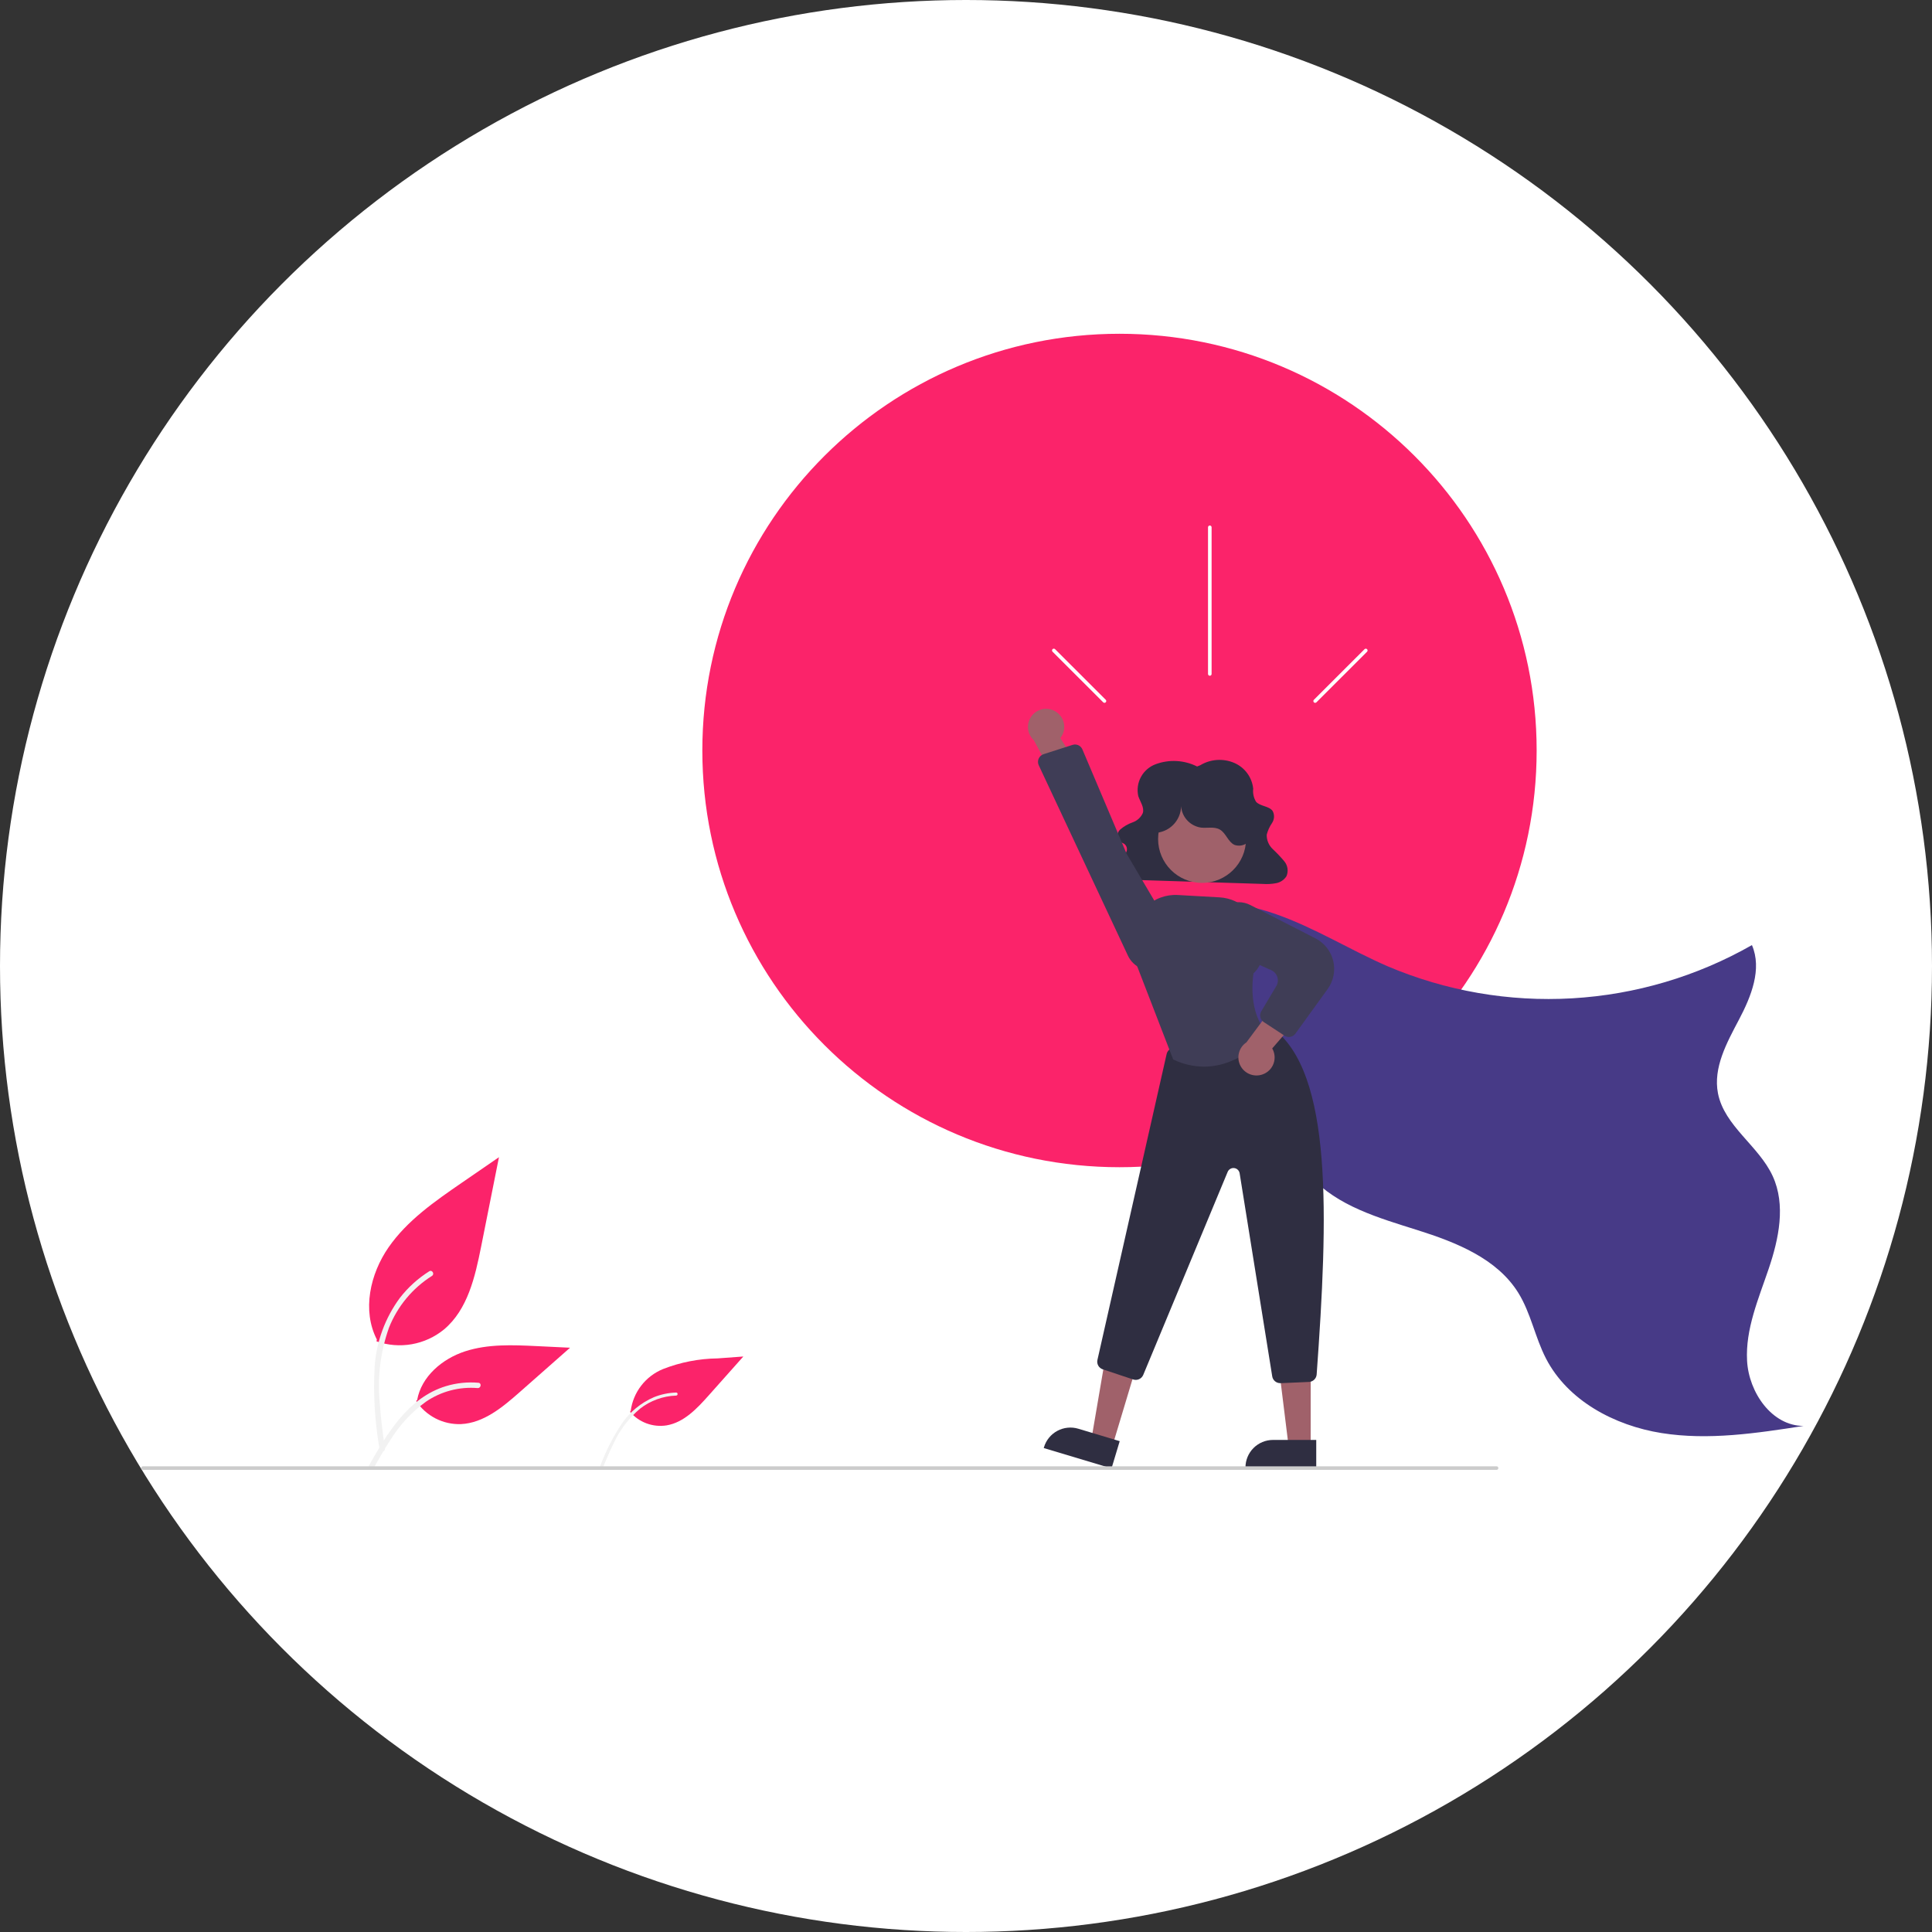<svg xmlns="http://www.w3.org/2000/svg" width="301" height="301" viewBox="0 0 301 301" fill="none"><rect x="0" y="0" width="301" height="301" fill="#333333" stroke="none"/><circle cx="150.5" cy="150.5" r="150.5" fill="white"></circle><g clip-path="url(#clip0_40_3)"><path d="M174.413 181.849C210.307 181.849 239.405 152.781 239.405 116.924C239.405 81.068 210.307 52 174.413 52C138.519 52 109.422 81.068 109.422 116.924C109.422 152.781 138.519 181.849 174.413 181.849Z" fill="#FB236A"></path><path d="M58.655 208.975C60.42 209.595 62.316 209.75 64.159 209.426C66.001 209.101 67.729 208.308 69.176 207.123C72.861 204.033 74.017 198.94 74.957 194.228L77.738 180.286L71.916 184.291C67.73 187.171 63.449 190.143 60.549 194.314C57.649 198.485 56.391 204.18 58.714 208.693" fill="#FB236A"></path><path d="M59.153 225.854C58.392 221.576 58.13 217.225 58.371 212.888C58.64 209.023 60.005 205.315 62.307 202.197C63.577 200.564 65.123 199.165 66.874 198.063C67.33 197.775 67.756 198.498 67.296 198.784C64.266 200.698 61.922 203.523 60.602 206.852C59.272 210.591 58.781 214.576 59.162 218.526C59.314 220.905 59.636 223.268 59.959 225.629C59.985 225.735 59.969 225.848 59.914 225.943C59.86 226.038 59.772 226.11 59.667 226.142C59.56 226.171 59.446 226.156 59.35 226.102C59.254 226.047 59.183 225.957 59.153 225.85V225.854Z" fill="#F2F2F2"></path><path d="M98.148 219.95C98.837 220.763 99.724 221.385 100.724 221.757C101.723 222.128 102.802 222.236 103.855 222.07C106.559 221.612 108.596 219.441 110.419 217.394L115.808 211.34L111.791 211.634C108.887 211.672 106.014 212.233 103.31 213.289C101.963 213.836 100.786 214.73 99.898 215.88C99.011 217.03 98.445 218.395 98.259 219.835" fill="#FB236A"></path><path d="M93.522 228.392C94.382 226.07 95.508 223.856 96.878 221.793C98.125 219.97 99.866 218.54 101.897 217.67C102.993 217.233 104.157 216.99 105.336 216.953C105.644 216.942 105.642 217.42 105.336 217.43C103.294 217.498 101.327 218.212 99.717 219.469C97.984 220.924 96.593 222.742 95.64 224.794C95.029 226.008 94.506 227.262 93.983 228.515C93.964 228.575 93.923 228.625 93.869 228.656C93.815 228.687 93.752 228.697 93.691 228.684C93.63 228.668 93.578 228.627 93.546 228.573C93.514 228.518 93.506 228.453 93.522 228.392Z" fill="#F2F2F2"></path><path d="M64.829 218.268C65.586 219.418 66.627 220.353 67.851 220.984C69.075 221.615 70.441 221.921 71.818 221.871C75.355 221.704 78.305 219.236 80.96 216.895L88.814 209.971L83.617 209.719C79.879 209.54 76.046 209.374 72.486 210.525C68.926 211.675 65.643 214.447 64.991 218.128" fill="#FB236A"></path><path d="M57.487 228.319C60.324 223.306 63.613 217.734 69.491 215.953C71.126 215.459 72.84 215.282 74.541 215.432C75.077 215.478 74.943 216.303 74.409 216.258C71.558 216.021 68.712 216.773 66.351 218.388C64.131 219.996 62.25 222.024 60.812 224.357C59.895 225.752 59.074 227.206 58.252 228.659C57.988 229.125 57.225 228.789 57.487 228.319Z" fill="#F2F2F2"></path><path d="M179.971 142.75C185.61 139.653 192.628 140.275 198.705 142.393C204.781 144.51 210.287 147.977 216.187 150.543C225.263 154.399 235.108 156.108 244.955 155.535C254.801 154.963 264.381 152.124 272.947 147.242C274.555 150.977 272.83 155.251 270.931 158.849C269.032 162.447 266.877 166.348 267.655 170.339C268.653 175.446 274.012 178.507 276.184 183.237C278.245 187.726 277.139 192.998 275.554 197.679C273.968 202.36 271.919 207.074 272.189 212.005C272.458 216.936 276.045 222.152 280.989 222.157C273.661 223.29 266.189 224.433 258.866 223.267C251.543 222.101 244.258 218.231 240.858 211.649C239.158 208.358 238.503 204.575 236.552 201.428C233.228 196.066 226.849 193.545 220.827 191.645C214.806 189.746 208.365 187.915 204.127 183.241C200.095 178.787 198.809 172.583 196.671 166.967C193.066 157.565 186.806 149.412 178.65 143.497" fill="#473A87"></path><path d="M186.505 119.417C185.515 118.921 184.435 118.632 183.329 118.569C182.224 118.506 181.117 118.67 180.078 119.051C179.093 119.407 178.272 120.11 177.768 121.027C177.265 121.945 177.113 123.015 177.342 124.036C177.637 124.917 178.31 125.779 178.048 126.668C177.896 127.007 177.675 127.311 177.401 127.561C177.126 127.812 176.803 128.003 176.451 128.123C175.736 128.374 175.075 128.758 174.504 129.256C174.373 129.377 174.269 129.524 174.198 129.687C174.127 129.851 174.092 130.027 174.094 130.205C174.096 130.383 174.135 130.559 174.209 130.72C174.283 130.882 174.391 131.027 174.524 131.145C174.73 131.283 174.987 131.349 175.186 131.495C175.356 131.633 175.479 131.82 175.537 132.031C175.595 132.242 175.586 132.466 175.511 132.672C175.345 133.085 175.07 133.446 174.716 133.717C174.008 134.327 173.07 135.026 173.29 135.892C173.372 136.123 173.509 136.332 173.688 136.499C173.867 136.667 174.085 136.789 174.321 136.855C174.813 136.997 175.322 137.064 175.834 137.055L196.744 137.713C197.434 137.765 198.128 137.726 198.808 137.598C199.139 137.538 199.453 137.41 199.732 137.223C200.012 137.036 200.249 136.793 200.43 136.51C200.593 136.124 200.646 135.701 200.583 135.288C200.52 134.874 200.344 134.486 200.073 134.166C199.519 133.508 198.927 132.883 198.3 132.294C197.992 132.008 197.748 131.659 197.584 131.272C197.42 130.884 197.341 130.466 197.351 130.046C197.518 129.395 197.798 128.778 198.178 128.224C198.365 127.948 198.472 127.625 198.488 127.292C198.503 126.959 198.427 126.628 198.266 126.336C197.698 125.561 196.334 125.632 195.688 124.911C195.318 124.302 195.163 123.588 195.245 122.881C195.157 122.009 194.836 121.176 194.318 120.469C193.799 119.762 193.1 119.206 192.294 118.859C191.447 118.495 190.525 118.338 189.604 118.401C188.684 118.463 187.792 118.744 187.001 119.219L186.505 119.417Z" fill="#2F2E41"></path><path d="M173.292 225.347L170.015 224.364L172.252 211.271L177.086 212.723L173.292 225.347Z" fill="#A0616A"></path><path d="M173.172 228.768L162.612 225.599L162.652 225.465C162.814 224.926 163.081 224.424 163.438 223.988C163.794 223.551 164.233 223.19 164.729 222.923C165.226 222.656 165.77 222.489 166.331 222.433C166.891 222.376 167.458 222.43 167.998 222.592L174.447 224.528L173.172 228.768Z" fill="#2F2E41"></path><path d="M204.197 225.456H200.776L199.15 212.28H204.203L204.197 225.456Z" fill="#A0616A"></path><path d="M205.067 228.765H194.041V228.625C194.041 227.488 194.493 226.397 195.298 225.593C196.103 224.789 197.195 224.337 198.333 224.337H205.067V228.765Z" fill="#2F2E41"></path><path d="M199.448 215.491C199.15 215.49 198.862 215.383 198.635 215.19C198.409 214.997 198.258 214.73 198.21 214.436L193.132 182.794C193.098 182.585 192.997 182.392 192.844 182.246C192.69 182.099 192.494 182.006 192.283 181.981C192.072 181.956 191.859 182.001 191.676 182.108C191.492 182.215 191.349 182.378 191.267 182.574L178.112 214.211C177.989 214.503 177.761 214.738 177.473 214.869C177.184 215.001 176.857 215.019 176.556 214.919L171.804 213.337C171.508 213.239 171.259 213.035 171.107 212.764C170.954 212.493 170.907 212.175 170.977 211.872L181.758 164.217C181.81 163.987 181.926 163.777 182.092 163.61C182.258 163.442 182.468 163.325 182.698 163.271L197.156 159.919C197.334 159.879 197.518 159.877 197.697 159.914C197.875 159.951 198.044 160.025 198.191 160.133C207.711 167.043 206.906 189.62 205.132 214.139C205.109 214.446 204.974 214.733 204.753 214.947C204.532 215.162 204.241 215.288 203.933 215.302L199.504 215.495L199.448 215.491Z" fill="#2F2E41"></path><path d="M187.279 137.552C191.062 137.552 194.129 134.488 194.129 130.709C194.129 126.93 191.062 123.866 187.279 123.866C183.495 123.866 180.428 126.93 180.428 130.709C180.428 134.488 183.495 137.552 187.279 137.552Z" fill="#A0616A"></path><path d="M187.575 166.181C185.93 166.17 184.309 165.796 182.826 165.084L182.776 165.06L182.756 165.007L176.611 149.103L176.494 146.333C176.455 145.409 176.61 144.487 176.949 143.626C177.288 142.766 177.804 141.985 178.464 141.336C179.123 140.687 179.911 140.182 180.777 139.856C181.643 139.529 182.569 139.387 183.493 139.439L190.017 139.807C191.702 139.903 193.287 140.636 194.45 141.859C195.613 143.081 196.265 144.7 196.275 146.386C196.7 147.251 196.833 148.23 196.655 149.178C196.478 150.125 195.999 150.99 195.29 151.643C195.201 152.187 194.376 157.842 197.49 160.952L197.577 161.039L197.5 161.136C197.45 161.205 193.451 166.179 187.575 166.181Z" fill="#3F3D56"></path><path d="M196.736 167.38C197.122 167.241 197.472 167.018 197.762 166.729C198.052 166.439 198.275 166.09 198.416 165.705C198.556 165.32 198.61 164.909 198.574 164.501C198.538 164.093 198.413 163.698 198.208 163.343L204.723 155.807L199.587 155.139L194.187 162.398C193.613 162.782 193.2 163.363 193.027 164.03C192.853 164.698 192.931 165.406 193.245 166.021C193.56 166.635 194.089 167.113 194.732 167.363C195.376 167.614 196.089 167.62 196.736 167.38Z" fill="#A0616A"></path><path d="M200.809 161.559C200.565 161.559 200.325 161.487 200.121 161.353L196.899 159.242C196.628 159.065 196.436 158.79 196.363 158.475C196.29 158.161 196.342 157.83 196.508 157.552L198.841 153.637C198.967 153.425 199.047 153.189 199.076 152.944C199.104 152.699 199.08 152.451 199.006 152.216C198.931 151.981 198.808 151.764 198.644 151.58C198.48 151.396 198.278 151.249 198.053 151.148L191.352 148.147C190.526 147.774 189.852 147.132 189.44 146.326C189.028 145.521 188.902 144.599 189.083 143.712C189.208 143.114 189.47 142.554 189.848 142.074C190.225 141.594 190.708 141.207 191.26 140.944C191.811 140.681 192.416 140.549 193.027 140.558C193.638 140.566 194.239 140.716 194.783 140.994L204.95 146.198C205.636 146.549 206.238 147.045 206.715 147.65C207.191 148.255 207.531 148.956 207.712 149.704C207.892 150.453 207.908 151.232 207.759 151.987C207.61 152.743 207.299 153.457 206.848 154.081L201.821 161.039C201.706 161.2 201.554 161.33 201.378 161.421C201.202 161.511 201.007 161.558 200.809 161.559Z" fill="#3F3D56"></path><path d="M180.269 129.736C181.349 129.607 182.338 129.07 183.033 128.235C183.728 127.4 184.076 126.33 184.005 125.247C183.979 126.136 184.282 127.003 184.855 127.683C185.428 128.364 186.231 128.81 187.112 128.938C188.105 129.047 189.193 128.746 190.056 129.247C191.013 129.801 191.316 131.147 192.316 131.626C192.82 131.804 193.372 131.787 193.865 131.579C194.357 131.371 194.754 130.987 194.977 130.501C195.387 129.503 195.403 128.387 195.021 127.378C194.572 125.924 193.753 124.61 192.645 123.565C191.536 122.521 190.176 121.78 188.696 121.416C187.217 121.052 185.668 121.077 184.201 121.488C182.734 121.899 181.398 122.683 180.324 123.763C179.37 124.649 178.752 125.836 178.574 127.125C178.5 127.768 178.615 128.418 178.906 128.997C179.197 129.575 179.651 130.055 180.213 130.378L180.269 129.736Z" fill="#2F2E41"></path><path d="M164.331 110.778C164.692 110.973 165.005 111.244 165.25 111.573C165.495 111.901 165.664 112.28 165.747 112.681C165.829 113.082 165.823 113.496 165.728 113.895C165.633 114.293 165.451 114.666 165.196 114.987L170.541 123.392L165.361 123.304L161.077 115.336C160.566 114.872 160.243 114.237 160.169 113.551C160.095 112.866 160.275 112.177 160.676 111.615C161.076 111.053 161.669 110.658 162.342 110.504C163.015 110.35 163.721 110.447 164.327 110.778H164.331Z" fill="#A0616A"></path><path d="M168.638 116.764L175.52 133.004L182.736 145.226C183.04 145.743 183.222 146.321 183.27 146.918C183.317 147.515 183.229 148.115 183.01 148.673C182.792 149.23 182.449 149.731 182.009 150.137C181.568 150.543 181.041 150.844 180.467 151.017C179.557 151.287 178.58 151.223 177.713 150.836C176.846 150.449 176.146 149.766 175.739 148.909L161.832 119.223C161.757 119.061 161.718 118.886 161.716 118.708C161.714 118.53 161.75 118.354 161.822 118.191C161.893 118.028 161.998 117.882 162.13 117.763C162.262 117.643 162.418 117.553 162.588 117.498L167.097 116.052C167.182 116.024 167.271 116.006 167.36 115.996C167.627 115.97 167.896 116.03 168.126 116.169C168.357 116.307 168.536 116.516 168.638 116.764Z" fill="#3F3D56"></path><path d="M233.161 229.001H22.279C22.204 229.001 22.134 228.972 22.081 228.92C22.029 228.867 21.999 228.796 21.999 228.722C21.999 228.648 22.029 228.578 22.081 228.525C22.134 228.473 22.204 228.444 22.279 228.444H233.161C233.235 228.444 233.306 228.473 233.358 228.525C233.411 228.578 233.44 228.648 233.44 228.722C233.44 228.796 233.411 228.867 233.358 228.92C233.306 228.972 233.235 229.001 233.161 229.001Z" fill="#CCCCCC"></path><path d="M188.764 82.153V105.001C188.764 105.075 188.735 105.146 188.683 105.199C188.63 105.251 188.559 105.28 188.485 105.28C188.411 105.28 188.34 105.251 188.288 105.199C188.235 105.146 188.206 105.075 188.206 105.001V82.153C188.206 82.079 188.235 82.008 188.288 81.956C188.34 81.903 188.411 81.874 188.485 81.874C188.559 81.874 188.63 81.903 188.683 81.956C188.735 82.008 188.764 82.079 188.764 82.153Z" fill="white"></path><path d="M212.984 101.537L205.094 109.419C205.042 109.471 204.971 109.5 204.897 109.5C204.823 109.5 204.752 109.471 204.699 109.419C204.647 109.367 204.618 109.296 204.618 109.222C204.618 109.148 204.647 109.077 204.699 109.025L212.589 101.143C212.615 101.117 212.646 101.097 212.68 101.083C212.714 101.069 212.75 101.061 212.787 101.061C212.823 101.061 212.86 101.069 212.893 101.083C212.927 101.097 212.958 101.117 212.984 101.143C213.01 101.169 213.03 101.2 213.044 101.233C213.058 101.267 213.066 101.303 213.066 101.34C213.066 101.377 213.058 101.413 213.044 101.447C213.03 101.48 213.01 101.511 212.984 101.537Z" fill="white"></path><path d="M163.988 101.537L171.874 109.415C171.9 109.441 171.931 109.462 171.965 109.476C171.998 109.49 172.035 109.497 172.071 109.497C172.108 109.497 172.144 109.49 172.178 109.476C172.212 109.462 172.243 109.441 172.268 109.415C172.294 109.389 172.315 109.359 172.329 109.325C172.343 109.291 172.35 109.255 172.35 109.218C172.35 109.182 172.343 109.145 172.329 109.111C172.315 109.078 172.294 109.047 172.268 109.021L164.378 101.139C164.326 101.087 164.255 101.058 164.181 101.058C164.107 101.058 164.036 101.087 163.984 101.139C163.932 101.191 163.902 101.262 163.902 101.336C163.902 101.41 163.932 101.481 163.984 101.533L163.988 101.537Z" fill="white"></path></g><defs><clipPath id="clip0_40_3"><rect width="259" height="177" fill="white" transform="translate(22 52)"></rect></clipPath></defs></svg>